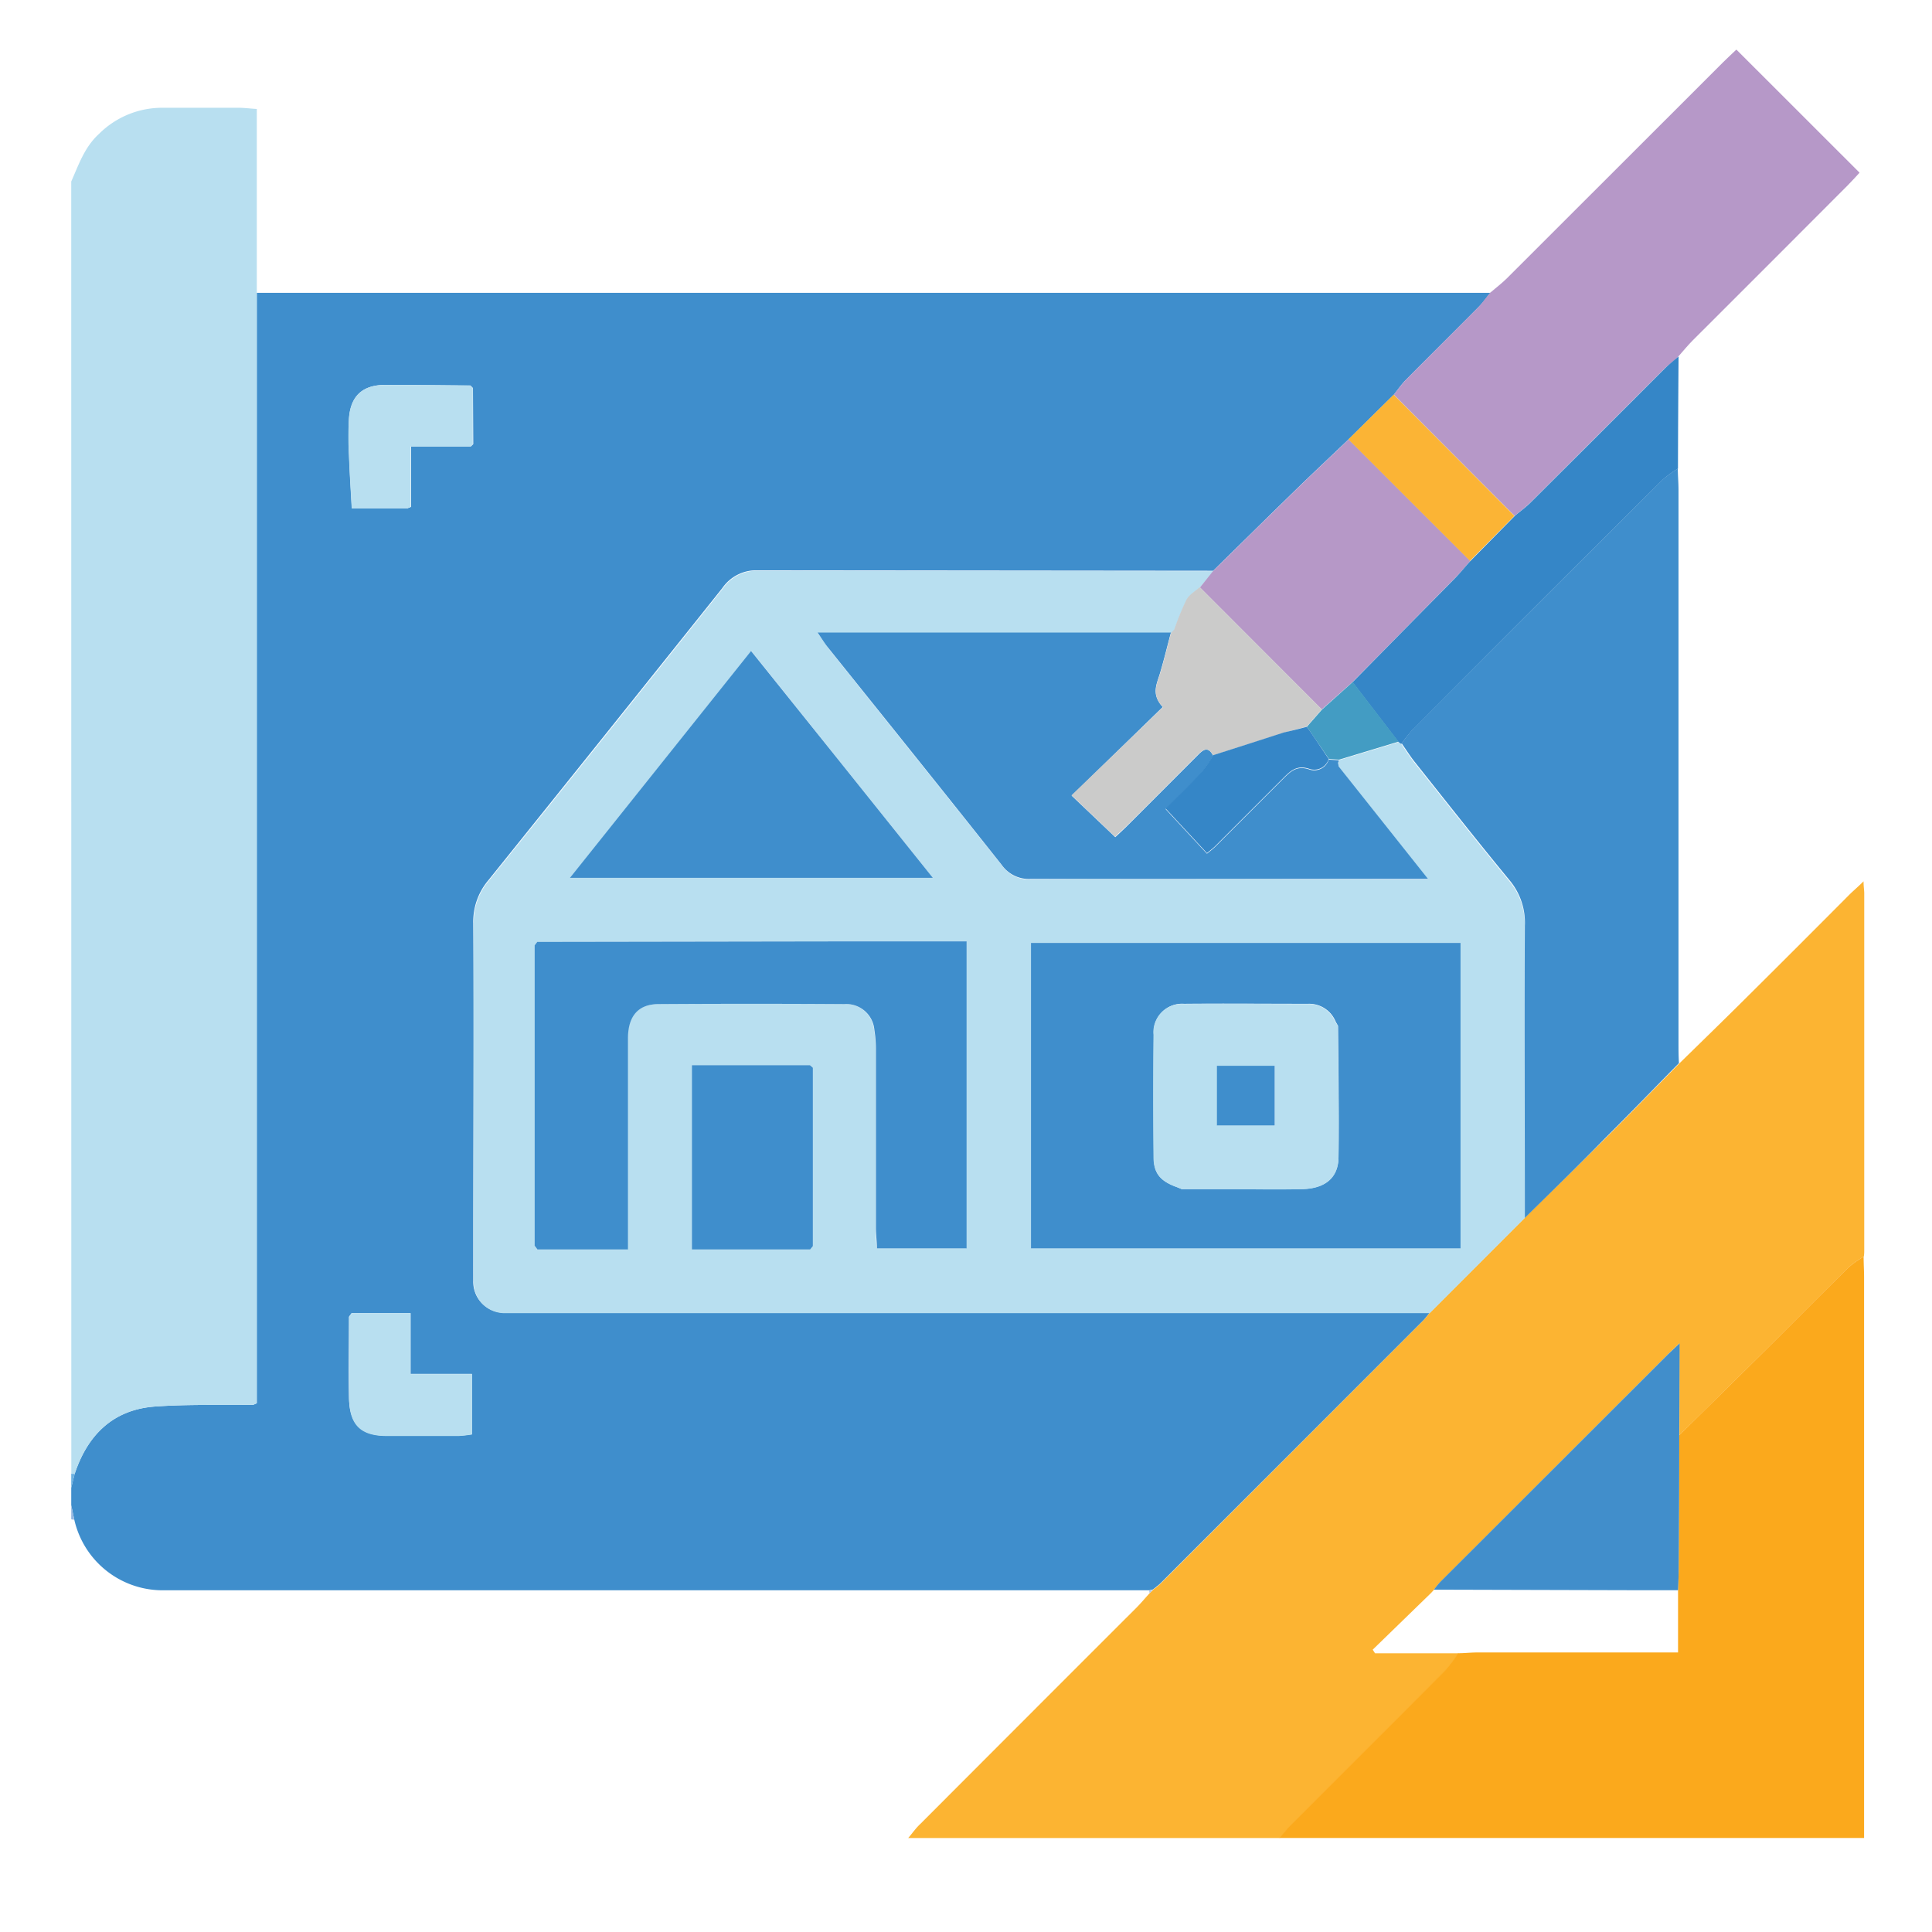 <svg xmlns="http://www.w3.org/2000/svg" id="Layer_39" data-name="Layer 39" viewBox="0 0 256 256"><defs><style>.cls-1{fill:#3f8ecc;}.cls-2{fill:#fcb432;}.cls-3{fill:#b8dff0;}.cls-4{fill:#fba91c;}.cls-5{fill:#95b8e1;}.cls-6{fill:#6bb1e1;}.cls-7{fill:#b698c8;}.cls-8{fill:#b698c7;}.cls-9{fill:#fbb435;}.cls-10{fill:#9fd0ec;}.cls-11{fill:#7dbce7;}.cls-12{fill:#b1c8e8;}.cls-13{fill:#3586c7;}.cls-14{fill:#418ecb;}.cls-15{fill:#cbcbca;}.cls-16{fill:#439cc3;}.cls-17{fill:#63a9dd;}.cls-18{fill:#4d9bd4;}.cls-19{fill:#95caea;}.cls-20{fill:#78b9e5;}</style></defs><title>Mern Architecture Design</title><path class="cls-1" d="M9.44,199.45v-2.32l.46-1.86c1.72-5.16,5.1-8.5,10.66-8.9,4.3-.31,8.64-.17,13-.23l.46-.2c0-.92,0-1.85,0-2.78V38.8l2.78,0q73.48,0,147,0l13.68,0c-.54.65-1,1.34-1.61,1.93-3.19,3.22-6.42,6.41-9.61,9.63-.58.6-1.06,1.3-1.58,1.95l-6,5.92c-2.28,2.18-4.59,4.34-6.85,6.54-3.71,3.61-7.39,7.24-11.08,10.86l-60.53-.06a5.43,5.43,0,0,0-4.51,2.36q-15.47,19.39-31,38.71a8.5,8.5,0,0,0-2,5.73c.08,14,0,28,0,42,0,1.78,0,3.56,0,5.34a4.09,4.09,0,0,0,4,4.23c.77.06,1.55,0,2.32,0H186.2c1.08,0,2.17,0,3.25,0-.29.35-.56.73-.88,1.05q-17.35,17.37-34.74,34.74c-.32.32-.7.59-1.05.88l-.5.11c-1.08,0-2.16,0-3.24,0H24.37c-1,0-2,0-3,0a12,12,0,0,1-11.52-9.33ZM46.59,174l-.35.47c0,3.55-.06,7.1,0,10.65s1.51,5.1,5,5.13c3.17,0,6.34,0,9.5,0a16.07,16.07,0,0,0,1.79-.2v-8H54.4V174ZM62.67,51.42l-.33-.34c-3.76,0-7.53-.09-11.29-.08-3,0-4.58,1.46-4.8,4.43a43.42,43.42,0,0,0,0,4.84c.08,2.27.23,4.54.37,7.08H54l.47-.19v-8h7.92l.32-.31Z"></path><path class="cls-2" d="M222.5,140.93c2.81-2.75,5.63-5.49,8.42-8.26q7.05-7,14.08-14.07c.54-.54,1.1-1,1.93-1.82,0,.74.09,1.16.09,1.57v47.24c0,.31,0,.61-.06.92a14,14,0,0,0-2,1.41c-3.78,3.73-7.51,7.5-11.28,11.24s-7.43,7.34-11.15,11V178L221,179.47l-30.11,30.11a12.92,12.92,0,0,0-.87,1.06v0l-.38.42-7.75,7.53.31.48h11.07a18.55,18.55,0,0,1-1.62,2.17c-6.78,6.82-13.6,13.61-20.39,20.42-.59.59-1.11,1.26-1.67,1.89H120.34c.55-.63,1-1.31,1.64-1.9q14.31-14.34,28.65-28.67c.59-.6,1.13-1.25,1.7-1.87l.45-.44c.35-.29.73-.56,1.05-.88Q171.2,192.4,188.57,175c.32-.32.59-.7.88-1.05l12.6-12.6c3.57-3.52,7.17-7,10.71-10.55C216,147.56,219.26,144.23,222.5,140.93Z"></path><path class="cls-3" d="M9.44,24.05c1-2.25,1.76-4.56,3.68-6.31a11.84,11.84,0,0,1,8.31-3.46c3.4,0,6.8,0,10.2,0,.68,0,1.35.09,2.4.16V183.16c0,.93,0,1.86,0,2.78l-.46.2c-4.33.06-8.67-.08-13,.23-5.56.4-8.94,3.74-10.66,8.9a.9.9,0,0,1-.46,0Z"></path><path class="cls-4" d="M222.51,190.17c3.72-3.67,7.45-7.33,11.15-11s7.5-7.51,11.28-11.24a14,14,0,0,1,2-1.41c0,.93.06,1.86.06,2.78v74.24H169.53c.56-.63,1.08-1.3,1.67-1.89,6.79-6.81,13.61-13.6,20.39-20.42a18.55,18.55,0,0,0,1.62-2.17c.84,0,1.68-.1,2.53-.1h26.61v-8.2c0-.85.07-1.69.08-2.54Q222.48,199.19,222.51,190.17Z"></path><path class="cls-5" d="M9.84,201.36a1.1,1.1,0,0,1-.4-.05v-1.86Z"></path><path class="cls-6" d="M9.44,195.27a.9.9,0,0,0,.46,0l-.46,1.86Z"></path><path class="cls-3" d="M202.05,161.38,189.45,174c-1.08,0-2.17,0-3.25,0H69.09c-.77,0-1.55,0-2.32,0a4.09,4.09,0,0,1-4-4.23c-.05-1.78,0-3.56,0-5.34,0-14,0-28,0-42a8.5,8.5,0,0,1,2-5.73q15.56-19.3,31-38.71a5.43,5.43,0,0,1,4.51-2.36l60.53.06L159,77.84c-.6.55-1.4,1-1.76,1.68a35.74,35.74,0,0,0-1.61,3.94l-.42.43H108.36c.61.86,1,1.44,1.39,2,7.67,9.59,15.36,19.16,23,28.78a4.41,4.41,0,0,0,3.9,1.86c16.6-.07,33.21,0,49.82,0h2.77l-11.83-14.89-.09-.57c0-.11.06-.23.1-.34l7.89-2.39.39.28c.57.82,1.1,1.67,1.72,2.45,4.18,5.26,8.33,10.54,12.6,15.72a8.73,8.73,0,0,1,2,6C202,135.57,202,148.47,202.05,161.38Zm-94.34-19.9-.39-.34H91.68v24.42h15.67l.37-.44Q107.7,153.3,107.71,141.48ZM71.17,165.56h12v-2.71c0-8.43,0-16.85,0-25.28,0-2.94,1.36-4.5,4.08-4.52q12.28-.09,24.57,0a3.74,3.74,0,0,1,4,3.44,15.88,15.88,0,0,1,.2,2.76c0,7.81,0,15.61,0,23.42,0,.9.08,1.8.13,2.75h11.89V124.74H109.9l-38.71.06-.35.46v39.8Zm65.44-.14h56.92V124.94H136.61Zm-13-49.1c-8.1-10.13-16-20-24.06-30.06l-24,30.06Z"></path><path class="cls-7" d="M197.45,38.79c.76-.65,1.56-1.25,2.26-1.95q14.35-14.33,28.67-28.65c.65-.65,1.33-1.26,1.7-1.62L246.4,22.88c-.29.32-.9,1-1.54,1.65q-10.31,10.34-20.63,20.64c-.65.66-1.23,1.38-1.84,2.06s-1.31,1.08-1.9,1.67q-8.85,8.84-17.69,17.67c-.65.65-1.41,1.19-2.11,1.79l-16-16.06c.52-.65,1-1.35,1.58-1.95,3.19-3.22,6.42-6.41,9.61-9.63C196.43,40.13,196.91,39.44,197.45,38.79Z"></path><path class="cls-8" d="M159,77.84l1.78-2.22c3.69-3.62,7.37-7.25,11.08-10.86,2.26-2.2,4.57-4.36,6.85-6.54l16.11,16.1c-.65.75-1.27,1.53-2,2.24q-6.78,6.91-13.59,13.8L175.14,94Z"></path><path class="cls-3" d="M62.34,59.17H54.42v8l-.47.19H46.6c-.14-2.54-.29-4.81-.37-7.08a43.42,43.42,0,0,1,0-4.84c.22-3,1.81-4.42,4.8-4.43,3.76,0,7.53,0,11.29.08l.33.34v7.44A1,1,0,0,0,62.34,59.17Z"></path><path class="cls-3" d="M46.59,174H54.4v8.08h8.15v8a16.07,16.07,0,0,1-1.79.2c-3.16,0-6.33,0-9.5,0-3.54,0-5-1.5-5-5.13s0-7.1,0-10.65Z"></path><path class="cls-9" d="M194.78,74.32l-16.11-16.1,6-5.92,16,16.06Z"></path><path class="cls-10" d="M62.67,51.42l-.33-.34Z"></path><path class="cls-11" d="M46.59,174l-.35.47Z"></path><path class="cls-6" d="M54,67.35l.47-.19Z"></path><path class="cls-6" d="M33.53,186.14l.46-.2Z"></path><path class="cls-10" d="M62.34,59.17a1,1,0,0,1,.32-.31Z"></path><path class="cls-12" d="M152.33,211.09a.91.91,0,0,1-.05-.33l.5-.11Z"></path><path class="cls-1" d="M202.05,161.38c0-12.91-.07-25.81,0-38.71a8.73,8.73,0,0,0-2-6c-4.27-5.18-8.42-10.46-12.6-15.72-.62-.78-1.15-1.63-1.72-2.45a21.48,21.48,0,0,1,1.58-2Q203.78,80,220.32,63.54a15.44,15.44,0,0,1,2-1.45c0,.93.09,1.85.09,2.78q0,36.52,0,73c0,1,0,2,.06,3-3.24,3.3-6.46,6.63-9.74,9.9C209.22,154.37,205.62,157.86,202.05,161.38Z"></path><path class="cls-13" d="M222.34,62.09a15.44,15.44,0,0,0-2,1.45Q203.77,80,187.26,96.59a21.48,21.48,0,0,0-1.58,2l-.39-.28-6.07-7.91q6.79-6.9,13.59-13.8c.7-.71,1.32-1.49,2-2.24l5.91-6c.7-.6,1.46-1.14,2.11-1.79q8.85-8.82,17.69-17.67c.59-.59,1.26-1.11,1.9-1.67Q222.36,54.67,222.34,62.09Z"></path><path class="cls-14" d="M222.51,190.17q0,9-.08,18c0,.85-.05,1.69-.08,2.54l-6.24,0L190,210.64a12.92,12.92,0,0,1,.87-1.06L221,179.47l1.56-1.48Z"></path><path class="cls-12" d="M190,210.62l-.38.42Z"></path><path class="cls-1" d="M136.61,165.42V124.94h56.92v40.48ZM156,157.31l.58.24,5.34,0c3.55,0,7.11.06,10.66,0,3-.07,4.75-1.52,4.78-4.24.07-5.8,0-11.59-.07-17.39l-.31-.55a3.78,3.78,0,0,0-3.65-2.36c-5.48,0-11-.05-16.44,0a3.75,3.75,0,0,0-4,4.08q-.08,8.1,0,16.21C152.86,155.48,153.77,156.52,156,157.31Z"></path><path class="cls-1" d="M177.39,101.57l11.83,14.89h-2.77c-16.61,0-33.22,0-49.82,0a4.41,4.41,0,0,1-3.9-1.86c-7.62-9.62-15.31-19.19-23-28.78-.42-.52-.78-1.1-1.39-2h46.81c-.49,1.84-.94,3.7-1.49,5.53-.42,1.36-1.12,2.68.41,4.33L142,105.43l5.78,5.5c.43-.41,1-.92,1.54-1.46q4.66-4.66,9.32-9.33c.71-.72,1.38-1.4,2.12,0a17.56,17.56,0,0,1-1.53,2.23c-1.63,1.73-3.34,3.38-4.79,4.83l5.49,5.92c.42-.35.79-.62,1.11-.94,3-3,6-6,9-9,1-1,1.79-1.75,3.4-1.24a2,2,0,0,0,2.62-1.29l1.34.09c0,.11-.07.23-.1.34Z"></path><path class="cls-1" d="M70.84,165.06v-39.8l.35-.46,38.71-.06h18.18v40.68H116.19c0-.95-.13-1.85-.13-2.75,0-7.81,0-15.61,0-23.42a15.88,15.88,0,0,0-.2-2.76,3.74,3.74,0,0,0-4-3.44q-12.28-.08-24.57,0c-2.72,0-4.07,1.58-4.08,4.52,0,8.43,0,16.85,0,25.28v2.71h-12Z"></path><path class="cls-1" d="M123.61,116.32H75.52l24-30.06C107.63,96.36,115.51,106.19,123.61,116.32Z"></path><path class="cls-15" d="M160.74,100.09c-.74-1.35-1.41-.67-2.12,0q-4.65,4.68-9.32,9.33c-.55.54-1.11,1-1.54,1.46l-5.78-5.5,12.11-11.67c-1.53-1.65-.83-3-.41-4.33.55-1.83,1-3.69,1.49-5.53h0l.42-.43a35.74,35.74,0,0,1,1.61-3.94c.36-.68,1.16-1.13,1.76-1.68L175.14,94l-2,2.28c-1,.28-2.06.53-3.08.84Q165.41,98.6,160.74,100.09Z"></path><path class="cls-1" d="M107.35,165.56H91.68V141.14h15.64l.39.34q0,11.82,0,23.64Z"></path><path class="cls-16" d="M173.17,96.3l2-2.28,4.08-3.66,6.07,7.91-7.89,2.39-1.34-.09C175.1,99.14,174.13,97.72,173.17,96.3Z"></path><path class="cls-6" d="M71.19,124.8l-.35.46Z"></path><path class="cls-11" d="M177.39,101.57l-.09-.57Z"></path><path class="cls-17" d="M107.71,141.48l-.39-.34Z"></path><path class="cls-6" d="M70.84,165.06l.33.5Z"></path><path class="cls-18" d="M107.35,165.56l.37-.44Z"></path><path class="cls-19" d="M155.59,83.46l-.42.43Z"></path><path class="cls-3" d="M177.29,135.94c0,5.8.14,11.59.07,17.39,0,2.72-1.74,4.17-4.78,4.24-3.55.09-7.11,0-10.66,0l-5.34,0-.58-.24c-2.23-.79-3.14-1.83-3.16-4q-.08-8.11,0-16.21a3.75,3.75,0,0,1,4-4.08c5.48-.07,11,0,16.44,0a3.78,3.78,0,0,1,3.65,2.36Zm-16,13.19h7.66v-7.91h-7.66Z"></path><path class="cls-20" d="M177.29,135.94l-.31-.55Z"></path><path class="cls-11" d="M156,157.31l.58.24Z"></path><path class="cls-13" d="M173.17,96.3c1,1.42,1.93,2.84,2.89,4.27a2,2,0,0,1-2.62,1.29c-1.61-.51-2.44.28-3.4,1.24-3,3-6,6-9,9-.32.32-.69.59-1.11.94l-5.49-5.92c1.45-1.45,3.16-3.1,4.79-4.83a17.56,17.56,0,0,0,1.53-2.23q4.68-1.49,9.35-3C171.11,96.83,172.14,96.58,173.17,96.3Z"></path><path class="cls-1" d="M161.25,149.13v-7.91h7.66v7.91Z"></path></svg>